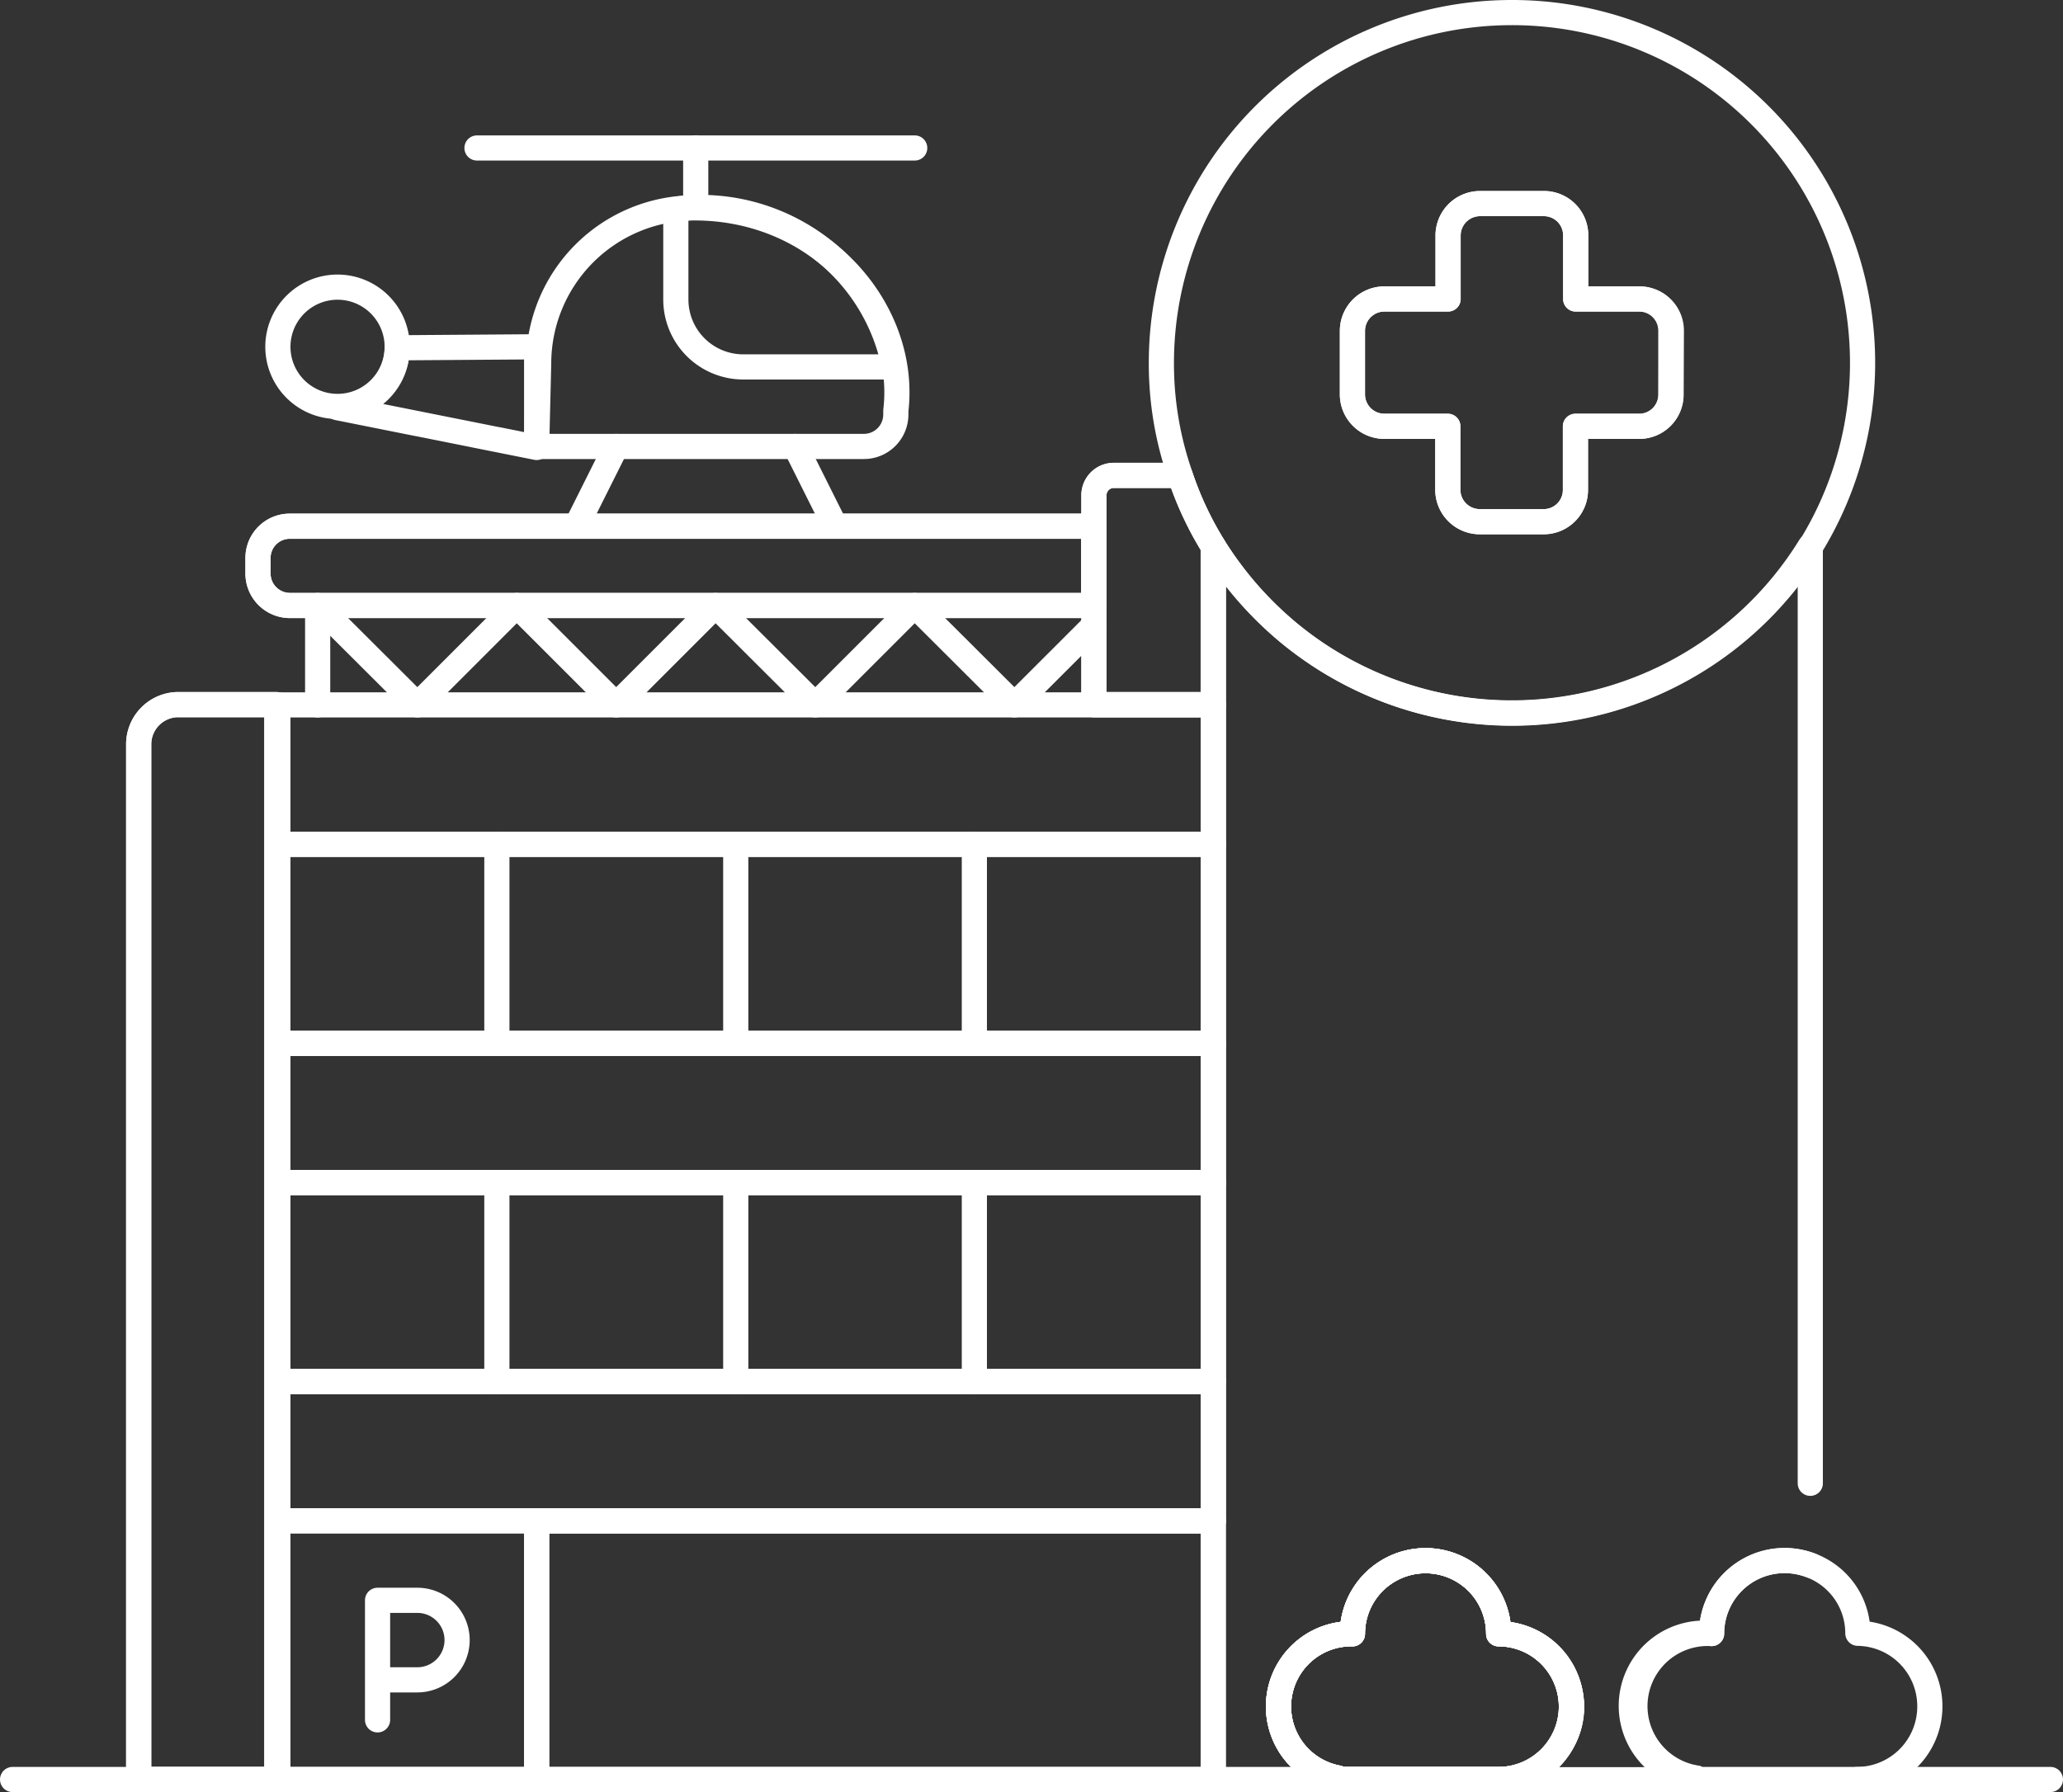 <svg xmlns="http://www.w3.org/2000/svg" viewBox="0 0 81.96 71.21"><rect x="0" y="0" width="81.96" height="71.21" fill="#333333" stroke="none"/><defs><style>.cls-1{fill:none;stroke:#fff;stroke-linecap:round;stroke-linejoin:round;}</style></defs><title>hospital</title><g id="Calque_2" data-name="Calque 2"><g id="Line"><g id="Icons"><line class="cls-1" x1="81.46" y1="70.71" x2="73.77" y2="70.71"/><polyline class="cls-1" points="0.5 70.71 5.51 70.71 11.04 70.71 21.32 70.71 48.2 70.71"/><line class="cls-1" x1="59.54" y1="70.71" x2="53.15" y2="70.71"/><path class="cls-1" d="M21.32,17.74h13a1.27,1.27,0,0,0,1.27-1.26v-.16c.47-4-3-8.06-8-8.06h0a6.19,6.19,0,0,0-6.19,6.19Z"/><path class="cls-1" d="M27.51,8.25h0a6.08,6.08,0,0,0-.66.07V11.9a2.68,2.68,0,0,0,2.68,2.68h6A7.85,7.85,0,0,0,27.51,8.25Z"/><path class="cls-1" d="M21.32,13.78v4l-7.91-1.58a2.37,2.37,0,0,0,2.37-2.38Z"/><line class="cls-1" x1="31.6" y1="17.74" x2="33.18" y2="20.9"/><line class="cls-1" x1="24.48" y1="17.74" x2="22.9" y2="20.9"/><line class="cls-1" x1="27.64" y1="8.25" x2="27.64" y2="5.88"/><line class="cls-1" x1="36.34" y1="5.88" x2="18.95" y2="5.88"/><path class="cls-1" d="M15.78,13.78a2.37,2.37,0,1,1-2.37-2.37A2.37,2.37,0,0,1,15.78,13.78Z"/><rect class="cls-1" x="11.04" y="54.89" width="37.17" height="5.54"/><rect class="cls-1" x="11.04" y="41.46" width="37.17" height="5.53"/><rect class="cls-1" x="11.04" y="28.01" width="37.17" height="5.54"/><path class="cls-1" d="M5.51,70.71H11V28h-4A1.58,1.58,0,0,0,5.51,29.6Z"/><path class="cls-1" d="M5.51,70.71H11V28h-4A1.58,1.58,0,0,0,5.51,29.6Z"/><rect class="cls-1" x="11.04" y="33.55" width="37.17" height="7.91"/><rect class="cls-1" x="11.04" y="46.99" width="37.17" height="7.91"/><rect class="cls-1" x="11.04" y="60.43" width="10.28" height="10.28"/><rect class="cls-1" x="21.32" y="60.44" width="26.88" height="10.27"/><path class="cls-1" d="M43.46,24.06H11.52a1.27,1.27,0,0,1-1.27-1.26v-.63a1.26,1.26,0,0,1,1.27-1.26H43.46Z"/><path class="cls-1" d="M43.46,24.06H11.52a1.27,1.27,0,0,1-1.27-1.26v-.63a1.26,1.26,0,0,1,1.27-1.26H43.46Z"/><path class="cls-1" d="M48.2,21.71V28H43.46V19.69a.79.79,0,0,1,.78-.8h2.64A13.33,13.33,0,0,0,48.2,21.71Z"/><path class="cls-1" d="M48.2,21.71V28H43.46V19.69a.79.79,0,0,1,.78-.8h2.64A13.33,13.33,0,0,0,48.2,21.71Z"/><path class="cls-1" d="M62.43,67.81a2.9,2.9,0,0,1-2.9,2.9H53.15v-.06a2.89,2.89,0,0,1,.58-5.73,2.9,2.9,0,0,1,5.81,0A2.9,2.9,0,0,1,62.43,67.81Z"/><polyline class="cls-1" points="12.62 28.01 12.62 24.06 16.58 28.01 20.53 24.06 24.48 28.01 28.43 24.06 32.39 28.01 36.34 24.06 40.3 28.01 43.46 24.85"/><path class="cls-1" d="M15,68.34V63.59h1.58a1.58,1.58,0,0,1,1.58,1.58h0a1.58,1.58,0,0,1-1.58,1.58H15"/><line class="cls-1" x1="19.74" y1="33.55" x2="19.74" y2="41.45"/><line class="cls-1" x1="29.23" y1="33.55" x2="29.23" y2="41.45"/><line class="cls-1" x1="38.71" y1="33.55" x2="38.71" y2="41.45"/><line class="cls-1" x1="19.74" y1="46.99" x2="19.74" y2="54.9"/><line class="cls-1" x1="29.23" y1="46.99" x2="29.23" y2="54.9"/><line class="cls-1" x1="38.71" y1="46.99" x2="38.71" y2="54.9"/><path class="cls-1" d="M62.43,67.81a2.9,2.9,0,0,1-2.9,2.9H53.15v-.06a2.89,2.89,0,0,1,.58-5.73,2.9,2.9,0,0,1,5.81,0A2.9,2.9,0,0,1,62.43,67.81Z"/><path class="cls-1" d="M66.38,13.15v2.53a1.26,1.26,0,0,1-1.27,1.26H62.59v2.53a1.26,1.26,0,0,1-1.27,1.26H58.79a1.27,1.27,0,0,1-1.27-1.26V16.94H55a1.27,1.27,0,0,1-1.27-1.26V13.15A1.27,1.27,0,0,1,55,11.88h2.53V9.35a1.27,1.27,0,0,1,1.27-1.26h2.53a1.26,1.26,0,0,1,1.27,1.26v2.53h2.53A1.26,1.26,0,0,1,66.38,13.15Z"/><path class="cls-1" d="M71.92,58.94V21.7A13.93,13.93,0,0,1,51.2,25.15a14.18,14.18,0,0,1-3-3.44v49h4.95v-.06a2.89,2.89,0,0,1,.58-5.73,2.9,2.9,0,0,1,5.81,0,2.89,2.89,0,0,1,2.53,1.48,3,3,0,0,1,.37,1.42,2.75,2.75,0,0,1-.37,1.39,2.87,2.87,0,0,1-2.53,1.51h7.86v-.06A2.89,2.89,0,0,1,68,64.91a2.9,2.9,0,0,1,2.9-2.9,2.94,2.94,0,0,1,1.06.2"/><path class="cls-1" d="M62.43,67.81a2.9,2.9,0,0,1-2.9,2.9H53.15v-.06a2.89,2.89,0,0,1,.58-5.73,2.9,2.9,0,0,1,5.81,0A2.9,2.9,0,0,1,62.43,67.81Z"/><path class="cls-1" d="M76.67,67.81a2.9,2.9,0,0,1-2.9,2.9H67.39v-.06A2.89,2.89,0,0,1,68,64.91a2.9,2.9,0,0,1,2.9-2.9,2.94,2.94,0,0,1,1.06.2,2.88,2.88,0,0,1,1.85,2.69A2.9,2.9,0,0,1,76.67,67.81Z"/><path class="cls-1" d="M60.06.5A13.92,13.92,0,0,0,46.14,14.41a13.47,13.47,0,0,0,.75,4.48,13.33,13.33,0,0,0,1.32,2.82,14.18,14.18,0,0,0,3,3.44A13.92,13.92,0,1,0,60.06.5Zm6.33,15.18a1.26,1.26,0,0,1-1.27,1.26H62.59v2.53a1.26,1.26,0,0,1-1.27,1.26H58.79a1.27,1.27,0,0,1-1.27-1.26V16.94H55a1.27,1.27,0,0,1-1.27-1.26V13.15A1.27,1.27,0,0,1,55,11.88h2.53V9.35a1.27,1.27,0,0,1,1.27-1.26h2.53a1.26,1.26,0,0,1,1.27,1.26v2.53h2.53a1.26,1.26,0,0,1,1.27,1.26Z"/></g></g></g></svg>